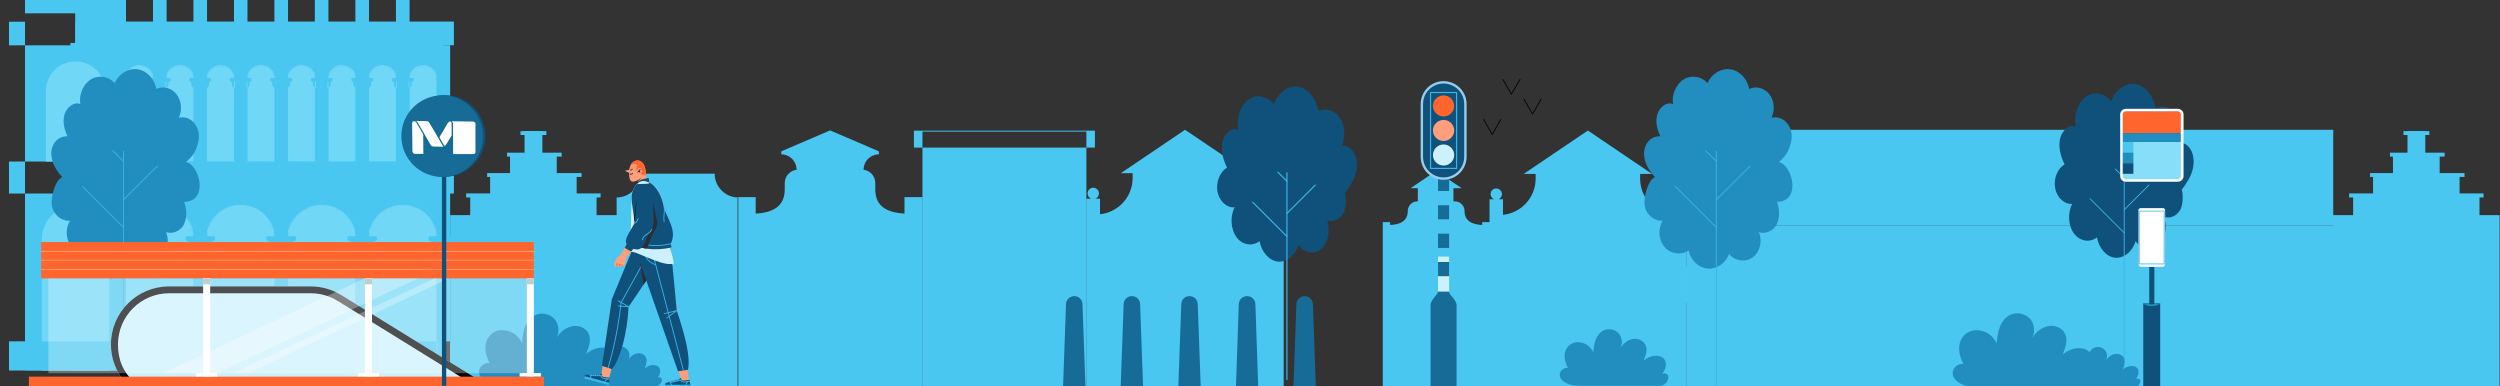 <svg width="1670" height="258" viewBox="0 0 1670 258" fill="none" xmlns="http://www.w3.org/2000/svg">
<rect x="0" y="0" width="1670" height="258" fill="#333333" stroke="none"/>
<g clip-path="url(#clip0_569_1152)">
<g clip-path="url(#clip1_569_1152)">
<path d="M1220 177.1L1201.7 162.6C1200.7 161.9 1199.6 161.5 1198.4 161.5H1149C1147.7 161.5 1146.4 162 1145.4 162.9L1129.9 177.9L1090.7 184.4L1090 184.6C1089.87 184.6 1089.77 184.6 1089.7 184.6C1089.5 184.667 1089.33 184.8 1089.2 185C1089.07 185.133 1088.97 185.3 1088.9 185.5C1088.83 185.633 1088.83 185.8 1088.9 186L1089.5 195.2C1089.5 196.3 1090.1 197.3 1090.9 198.1C1094.8 201.6 1098.4 202.3 1098.4 202.3H1101.6C1101.6 207.9 1106.2 212.5 1111.9 212.5C1117.5 212.5 1122.1 207.9 1122.1 202.3H1191.7C1191.7 207.9 1196.3 212.5 1202 212.5C1207.7 212.5 1212.3 207.9 1212.3 202.3H1216C1221.7 197.5 1223 189.3 1223.3 184.2C1223.4 181.4 1222.2 178.8 1220 177.1Z" fill="#67CFF2"/>
<path d="M1018 66.2L1023.7 76.2L1029.5 66.2" stroke="#020407" stroke-width="0.6" stroke-linecap="round" stroke-linejoin="round"/>
<path d="M991 79.8L996.8 89.8L1002.5 79.8" stroke="#020407" stroke-width="0.6" stroke-linecap="round" stroke-linejoin="round"/>
<path d="M1003.9 53L1009.6 62.9L1015.4 53" stroke="#020407" stroke-width="0.6" stroke-linecap="round" stroke-linejoin="round"/>
<path d="M50.4 247.5H296.1V28.8H50.4V247.5ZM47 28.7H50.4V247.5H47V28.7Z" fill="#49C7F0"/>
<path fill-rule="evenodd" clip-rule="evenodd" d="M292.2 159.9V235.8H245.9V159.9C245.9 147.2 256.3 136.8 269 136.8C281.8 136.8 292.2 147.2 292.2 159.9ZM246.5 159.9V235.2H291.6V159.9C291.6 147.5 281.5 137.4 269 137.4C256.6 137.4 246.5 147.5 246.5 159.9ZM238 159.9V235.8H191.7V159.9C191.7 147.2 202.1 136.8 214.9 136.8C227.6 136.8 238 147.2 238 159.9ZM192.4 159.9V235.2H237.4V159.9C237.4 147.5 227.3 137.4 214.9 137.4C202.4 137.4 192.4 147.5 192.4 159.9ZM183.8 159.9V235.8H137.6V159.9C137.6 147.2 148 136.8 160.7 136.8C173.5 136.8 183.8 147.2 183.8 159.9ZM138.2 159.9V235.2H183.2V159.9C183.2 147.5 173.2 137.4 160.7 137.4C148.3 137.4 138.2 147.5 138.2 159.9ZM129.7 159.9V235.8H83.4V159.9C83.4 147.2 93.8 136.8 106.5 136.8C119.3 136.8 129.7 147.2 129.7 159.9ZM84 159.9V235.2H129.1V159.9C129.1 147.5 119 137.4 106.5 137.4C94.1 137.4 84 147.5 84 159.9Z" fill="#75D6F5"/>
<path fill-rule="evenodd" clip-rule="evenodd" d="M84.1 -158.1V247.4H16.7V129.3H50.4V107.9H16.7V30.3H50.4V8.9H16.7V-158.1H84.1ZM-202.3 30.3V14.5H16.7V30.3H-202.3ZM-202.3 107.9V129.3H16.7V107.9H-202.3Z" fill="#49C7F0"/>
<path fill-rule="evenodd" clip-rule="evenodd" d="M292.2 53.1V108.5H273V53.1C273 47.8 277.3 43.5 282.6 43.5C287.9 43.5 292.2 47.8 292.2 53.1ZM273.6 53.1V107.9H291.6V53.1C291.6 48.2 287.5 44.1 282.6 44.1C277.6 44.1 273.6 48.2 273.6 53.1ZM102.7 53.1V108.5H83.5V53.1C83.5 47.8 87.8 43.5 93.1 43.5C98.4 43.5 102.7 47.8 102.7 53.1ZM84.1 53.1V107.9H102.1V53.1C102.1 48.2 98.1 44.1 93.1 44.1C88.2 44.1 84.1 48.2 84.1 53.1Z" fill="#75D6F5"/>
<path fill-rule="evenodd" clip-rule="evenodd" d="M129.8 53.1V108.5H110.6V53.1C110.6 47.8 114.9 43.5 120.2 43.5C125.5 43.5 129.8 47.8 129.8 53.1ZM111.2 53.1V107.9H129.2V53.1C129.2 48.2 125.2 44.1 120.2 44.1C115.2 44.1 111.2 48.2 111.2 53.1ZM156.9 53.1V108.5H137.7V53.1C137.7 47.8 142 43.5 147.3 43.5C152.5 43.5 156.9 47.8 156.9 53.1ZM138.3 53.1V107.9H156.2V53.1C156.2 48.2 152.2 44.1 147.3 44.1C142.3 44.1 138.3 48.2 138.3 53.1ZM183.9 53.1V108.5H164.7V53.1C164.7 47.8 169 43.5 174.3 43.5C179.6 43.5 183.9 47.8 183.9 53.1ZM165.3 53.1V107.9H183.3V53.1C183.3 48.2 179.3 44.1 174.3 44.1C169.4 44.1 165.3 48.2 165.3 53.1ZM211 53.1V108.5H191.8V53.1C191.8 47.8 196.1 43.5 201.4 43.5C206.7 43.5 211 47.8 211 53.1ZM192.4 53.1V107.9H210.4V53.1C210.4 48.2 206.3 44.1 201.4 44.1C196.4 44.1 192.4 48.2 192.4 53.1ZM238.1 53.1V108.5H218.8V53.1C218.8 47.8 223.2 43.5 228.5 43.5C233.7 43.5 238.1 47.8 238.1 53.1ZM219.5 53.1V107.9H237.4V53.1C237.4 48.2 233.4 44.1 228.5 44.1C223.5 44.1 219.5 48.2 219.5 53.1ZM265.1 53.1V108.5H245.9V53.1C245.9 47.8 250.2 43.5 255.5 43.5C260.8 43.5 265.1 47.8 265.1 53.1ZM246.5 53.1V107.9H264.5V53.1C264.5 48.2 260.5 44.1 255.5 44.1C250.6 44.1 246.5 48.2 246.5 53.1Z" fill="#75D6F5"/>
<path d="M50.4 30.2H303.2V14.4H50.4V30.2Z" fill="#49C7F0"/>
<path d="M273.6 53.1C273.6 48.2 277.6 44.1 282.6 44.1C287.5 44.1 291.6 48.2 291.6 53.1V107.9H273.6V53.1ZM84.1 53.1C84.1 48.1 88.2 44.1 93.1 44.1C98.1 44.1 102.1 48.1 102.1 53.1V107.8H84.1V53.1ZM111.2 53.1C111.2 48.1 115.2 44.1 120.2 44.1C125.2 44.1 129.2 48.1 129.2 53.1V107.8H111.2V53.1ZM138.3 53.1C138.3 48.2 142.3 44.2 147.3 44.2C152.2 44.2 156.2 48.2 156.2 53.1V107.9H138.3V53.1ZM165.3 53.1C165.3 48.1 169.4 44.1 174.3 44.1C179.3 44.1 183.3 48.1 183.3 53.1V107.8H165.3V53.1ZM192.4 53.1C192.4 48.1 196.4 44.1 201.4 44.1C206.4 44.1 210.4 48.1 210.4 53.1V107.8H192.4V53.1ZM219.5 53.1C219.5 48.2 223.5 44.2 228.5 44.2C233.4 44.2 237.4 48.2 237.4 53.1V107.9H219.5V53.1ZM246.5 53.1C246.5 48.1 250.6 44.1 255.5 44.1C260.5 44.1 264.5 48.1 264.5 53.1V107.8H246.5V53.1Z" fill="#70D7F7"/>
<path d="M50.4 30.2H84.1V8.8H50.4V30.2ZM50.4 129.3H303.2V107.9H50.4V129.3Z" fill="#49C7F0"/>
<path d="M246.5 159.9C246.5 147.5 256.6 137.4 269 137.4C281.5 137.4 291.6 147.5 291.6 159.9V247.5H246.5V159.9ZM192.4 159.9C192.4 147.5 202.4 137.4 214.9 137.4C227.3 137.4 237.4 147.5 237.4 159.9V247.6H192.4V159.9ZM138.2 159.9C138.2 147.4 148.3 137.3 160.7 137.3C173.2 137.3 183.2 147.4 183.2 159.9V247.5H138.2V159.9ZM84 159.9C84 147.5 94.1 137.4 106.5 137.4C119 137.4 129.1 147.5 129.1 159.9V247.5H84V159.9Z" fill="#70D7F7"/>
<path d="M264.5 -37.7H273.6V107.9H264.5V-37.7ZM291.1 166.8H301.1C302.8 166.8 304.2 165.5 304.2 163.8V160.9H288V163.8C288 165.5 289.4 166.8 291.1 166.8ZM286.2 158.9C286.2 158.3 286.7 157.8 287.3 157.8H304.9C305.5 157.8 306 158.3 306 158.9V159.8C306 160.4 305.5 160.9 304.9 160.9H287.3C286.7 160.9 286.2 160.4 286.2 159.8V158.9ZM210.3 -37.7H219.4V107.9H210.3V-37.7ZM236.9 166.8H247C248.7 166.8 250 165.5 250 163.8V160.9H233.9V163.8C233.9 165.5 235.2 166.8 236.9 166.8ZM232 158.9C232 158.3 232.5 157.8 233.1 157.8H250.8C251.4 157.8 251.9 158.3 251.9 158.9V159.8C251.9 160.4 251.4 160.9 250.8 160.9H233.1C232.5 160.9 232 160.4 232 159.8V158.9ZM265.4 58.8H272.7C274 58.8 275 57.8 275 56.5V54.4H263.1V56.5C263.1 57.8 264.1 58.8 265.4 58.8ZM261.7 52.9C261.7 52.5 262.1 52.1 262.5 52.1H275.6C276 52.1 276.4 52.5 276.4 52.9V53.6C276.4 54 276 54.4 275.6 54.4H262.5C262.1 54.4 261.7 54 261.7 53.6V52.9ZM238.3 58.8H245.7C246.9 58.8 247.9 57.8 247.9 56.5V54.4H236V56.5C236 57.8 237.1 58.8 238.3 58.8ZM234.7 52.9C234.7 52.5 235.1 52.1 235.5 52.1H248.5C248.9 52.1 249.3 52.5 249.3 52.9V53.6C249.3 54 248.9 54.4 248.5 54.4H235.5C235.1 54.4 234.7 54 234.7 53.6V52.9ZM211.2 58.8H218.6C219.9 58.8 220.9 57.8 220.9 56.5V54.4H209V56.5C209 57.8 210 58.8 211.2 58.8ZM207.6 52.9C207.6 52.5 208 52.1 208.4 52.1H221.4C221.8 52.1 222.2 52.5 222.2 52.9V53.6C222.2 54 221.8 54.4 221.4 54.4H208.4C208 54.4 207.6 54 207.6 53.6V52.9ZM184.2 58.8H191.6C192.8 58.8 193.8 57.8 193.8 56.5V54.4H181.9V56.5C181.9 57.8 182.9 58.8 184.2 58.8ZM180.5 52.9C180.5 52.5 180.9 52.1 181.3 52.1H194.4C194.8 52.1 195.2 52.5 195.2 52.9V53.6C195.2 54 194.8 54.4 194.4 54.4H181.3C180.9 54.4 180.5 54 180.5 53.6V52.9ZM157.1 58.8H164.5C165.7 58.8 166.7 57.8 166.7 56.5V54.4H154.9V56.5C154.9 57.8 155.9 58.8 157.1 58.8ZM153.5 52.9C153.5 52.5 153.9 52.1 154.3 52.1H167.3C167.7 52.1 168.1 52.5 168.1 52.9V53.6C168.1 54 167.7 54.4 167.3 54.4H154.3C153.9 54.4 153.5 54 153.5 53.6V52.9ZM130 58.8H137.4C138.7 58.8 139.7 57.8 139.7 56.5V54.4H127.8V56.5C127.8 57.8 128.8 58.8 130 58.8ZM126.4 52.9C126.4 52.5 126.8 52.1 127.2 52.1H140.2C140.6 52.1 141 52.5 141 52.9V53.6C141 54 140.6 54.4 140.2 54.4H127.2C126.8 54.4 126.4 54 126.4 53.6V52.9ZM103 58.8H110.4C111.6 58.8 112.6 57.8 112.6 56.5V54.4H100.7V56.5C100.7 57.8 101.7 58.8 103 58.8ZM99.4 52.9C99.4 52.5 99.8 52.1 100.2 52.1H113.2C113.6 52.1 114 52.5 114 52.9V53.6C114 54 113.6 54.4 113.2 54.4H100.2C99.8 54.4 99.4 54 99.4 53.6V52.9ZM156.3 -37.7H165.3V107.9H156.3V-37.7ZM182.8 166.8H192.9C194.6 166.8 195.9 165.5 195.9 163.8V160.9H179.8V163.8C179.8 165.5 181.2 166.8 182.8 166.8ZM177.9 158.9C177.9 158.3 178.4 157.8 179 157.8H196.7C197.3 157.8 197.8 158.3 197.8 158.9V159.8C197.8 160.4 197.3 160.9 196.7 160.9H179C178.4 160.9 177.9 160.4 177.9 159.8V158.9ZM102.2 -37.7H111.3V107.9H102.2V-37.7ZM128.8 166.8H138.8C140.5 166.8 141.9 165.5 141.9 163.8V160.9H125.7V163.8C125.7 165.5 127.1 166.8 128.8 166.8ZM123.9 158.9C123.9 158.3 124.4 157.8 125 157.8H142.6C143.2 157.8 143.7 158.3 143.7 158.9V159.8C143.7 160.4 143.2 160.9 142.6 160.9H125C124.4 160.9 123.9 160.4 123.9 159.8V158.9Z" fill="#49C7F0"/>
<path d="M50.5 41L50.4 41.1V41C39.5 41 30.6 49.9 30.6 60.8V107.9H40.5H50.4H70.3V60.8C70.3 49.9 61.4 41 50.5 41ZM73 159.9C73 147.5 62.9 137.4 50.4 137.4C38 137.4 27.9 147.5 27.9 159.9V247.5H73V159.9Z" fill="#70D7F7"/>
<path fill-rule="evenodd" clip-rule="evenodd" d="M-202.3 247.5V228H75.4V247.3H84.1V228H129.2V247.3H138.3V228H183.3V247.3H192.4V228H237.4V247.3H246.5V228H291.6V247.3H300.7V228H303.2V247.5H-202.3ZM246.5 228H237.4V-37.8H246.5V228ZM300.7 228H291.6V30.2H300.7V228ZM192.4 228H183.3V-37.8H192.4V228ZM138.3 228H129.2V-37.8H138.3V228ZM84.1 -64.7H75.4V228H84.1V-64.7Z" fill="#49C7F0"/>
<path fill-rule="evenodd" clip-rule="evenodd" d="M923.7 341.6V325.4H857.5V341.6H816.8V341.7H956.3V341.6H923.7ZM923.7 148.4H928.6V150.3C935.2 150 940.4 147.7 940.4 140.9C940.4 137.4 943.3 134.5 946.8 134.5H947.1V125.7H942.3L959.3 114.2L976.4 125.7H970.9V134.5H971.8C975.4 134.5 978.3 137.4 978.3 140.9C978.3 147.7 983.5 150 990.1 150.3V148.4H995V133.1H998C996.7 132.6 995.7 131.2 995.7 129.7C995.7 127.6 997.4 125.9 999.5 125.9C1001.6 125.9 1003.3 127.6 1003.3 129.7C1003.3 131.2 1002.3 132.6 1001 133.1H1004V143.5C1016.2 142.3 1025.8 131.9 1025.8 119.4V116.2H1017.8L1060.7 87.2L1103.6 116.2H1095.6V119.4C1095.6 131.9 1105.1 142.3 1117.3 143.5V133.1H1120.4C1119 132.6 1118.1 131.2 1118.1 129.7C1118.1 127.6 1119.8 125.9 1121.9 125.9C1123.9 125.9 1125.6 127.6 1125.6 129.7C1125.6 131.2 1124.7 132.6 1123.4 133.1H1126.3V150.5H1126.4V150.4H1558.6V86.7H1126.3V133.1H1126.4V150.4H1126.3V341.6H956.3V325.4H923.7V148.4ZM1558.6 341.7H1126.3V341.6H1126.4V150.5H1558.6V143.7H1571.9V131.9H1569.2V129.2H1585.2V118.2H1583.2V115.6H1598.5V104.6H1596.5V102H1608.2V90.2H1605.5V87.6H1608.2V87.5H1620.1V87.6H1622.8V90.2H1620.1V102H1633V104.6H1629.7V115.6H1646.3V118.2H1643V129.2H1659V131.9H1656.3V143.7H1669.7V341.1H1558.6V341.7ZM857.5 132.7V325.4H816.8V341.6H805.9V341.7H780.7V341.6H725.8V132.7H728.8C727.5 132.1 726.5 130.8 726.5 129.2C726.5 127.1 728.2 125.4 730.3 125.4C732.4 125.4 734.1 127.1 734.1 129.2C734.1 130.8 733.2 132.1 731.8 132.7H734.8V143.1C747.1 141.8 756.6 131.5 756.6 118.9V115.7H748.7L791.6 86.7L834.6 115.7H826.6V118.9C826.6 131.5 836.2 141.8 848.4 143.1V132.7H851.4C850.1 132.1 849.1 130.8 849.1 129.2C849.1 127.1 850.8 125.4 852.9 125.4C855 125.4 856.7 127.1 856.7 129.2C856.7 130.8 855.8 132.1 854.4 132.7H857.5ZM616.3 131.7H616.2V98.6H725.7V341.8H616.2V341.6H616.3V131.7ZM616.2 98.6H610.5V87.3H731.4V98.6H725.7V87.9H616.2V98.6ZM493.2 341.6V131.9C493 131.9 492.833 131.9 492.7 131.9V131.7H504.8V142.7C515.9 142 524.2 138.2 524.2 126.6V122.3C524.2 117.3 528.3 113.3 533.3 113.3H532.1C532.1 107.7 527.5 103.1 521.9 103.1V101.1L554.5 87.1L587.1 101.1V103.1C581.4 103.1 576.9 107.7 576.9 113.3H575.7C580.7 113.3 584.7 117.3 584.7 122.3V126.6C584.7 138.3 593.1 142 604.2 142.7V131.7H616.2V341.6H493.2ZM493.2 341.6V341.8H411.9V341.1H300.7V143.7H314.1V131.9H311.4V129.2H327.4V118.2H325.4V115.6H340.7V104.6H338.7V102H350.4V90.2H347.7V87.6H350.4V87.5H362.3V87.6H365V90.2H362.3V102H375.2V104.6H371.9V115.6H388.5V118.2H385.2V129.2H401.2V131.9H398.5V143.7H411.9V131.9C420.6 131.9 427.7 124.8 427.7 116H477.4C477.4 124.6 484.2 131.6 492.7 131.9V341.6H493.2Z" fill="#49C7F0"/>
<path d="M1456.37 140.251C1453.97 144.351 1449.47 146.251 1445.57 144.851C1448.07 151.251 1446.27 159.851 1441.67 163.751C1437.07 167.751 1430.17 166.551 1426.57 161.051C1424.57 168.051 1418.67 172.751 1412.97 172.151C1407.17 171.651 1401.97 165.851 1400.77 158.551C1395.97 162.351 1389.27 161.151 1385.37 155.951C1381.57 150.751 1381.07 142.051 1384.27 136.151C1379.17 136.751 1374.07 132.151 1372.87 125.851C1371.57 119.551 1374.47 112.351 1379.17 109.851C1376.67 104.851 1374.87 98.751 1376.07 92.951C1377.27 87.151 1382.37 82.551 1386.67 84.851C1385.07 77.251 1387.97 68.451 1393.37 64.651C1398.67 60.751 1405.97 62.051 1410.27 67.751C1412.97 60.051 1419.87 55.051 1426.47 56.151C1432.97 57.151 1438.67 64.151 1439.87 72.451C1444.67 69.851 1450.67 71.651 1454.07 76.751C1457.47 81.851 1457.97 89.751 1455.27 95.451C1458.77 94.651 1462.57 97.451 1464.17 101.551C1465.87 105.651 1465.67 110.751 1464.17 115.051C1463.37 117.451 1461.37 121.551 1457.47 126.651C1458.87 132.651 1457.47 138.451 1456.37 140.251Z" fill="#0F517A"/>
<path d="M1418.97 250.451V113.251" stroke="#39B4E3" stroke-width="0.6" stroke-linecap="round" stroke-linejoin="round"/>
<path d="M1418.97 155.551L1396.17 132.751" stroke="#39B4E3" stroke-width="0.6" stroke-linecap="round" stroke-linejoin="round"/>
<path d="M1418.97 140.151L1437.67 121.451" stroke="#39B4E3" stroke-width="0.6" stroke-linecap="round" stroke-linejoin="round"/>
<path d="M1418.97 118.852L1412.97 112.852" stroke="#39B4E3" stroke-width="0.6" stroke-linecap="round" stroke-linejoin="round"/>
<path d="M897.371 142.552C894.871 146.752 890.371 148.652 886.471 147.252C888.971 153.652 887.271 162.252 882.571 166.252C877.971 170.252 871.071 169.052 867.371 163.552C865.371 170.552 859.471 175.252 853.671 174.752C847.871 174.152 842.671 168.352 841.371 161.052C836.571 164.852 829.771 163.652 825.971 158.452C822.071 153.152 821.571 144.352 824.771 138.452C819.671 139.152 814.571 134.452 813.271 128.152C812.071 121.752 814.971 114.552 819.671 112.052C817.171 106.952 815.371 100.852 816.571 94.952C817.771 89.152 822.871 84.552 827.171 86.852C825.671 79.152 828.571 70.352 833.971 66.552C839.271 62.652 846.671 63.952 850.971 69.652C853.671 61.852 860.671 56.852 867.271 57.952C873.771 59.052 879.571 66.052 880.671 74.352C885.571 71.752 891.671 73.652 895.071 78.752C898.471 83.852 898.971 91.852 896.271 97.552C899.771 96.752 903.571 99.552 905.271 103.652C906.871 107.852 906.671 112.952 905.171 117.252C904.371 119.652 902.371 123.752 898.471 128.952C899.871 134.952 898.471 140.752 897.371 142.552Z" fill="#0F517A"/>
<path d="M859.671 253.552V115.452" stroke="#39B4E3" stroke-width="0.8" stroke-linecap="round" stroke-linejoin="round"/>
<path d="M859.671 157.952L836.771 135.052" stroke="#39B4E3" stroke-width="0.8" stroke-linecap="round" stroke-linejoin="round"/>
<path d="M859.671 142.551L878.571 123.651" stroke="#39B4E3" stroke-width="0.8" stroke-linecap="round" stroke-linejoin="round"/>
<path d="M859.671 121.052L853.671 115.052" stroke="#39B4E3" stroke-width="0.8" stroke-linecap="round" stroke-linejoin="round"/>
<path d="M1188.2 108.2C1195.1 103.3 1199 92.1 1195.6 85.2C1192.3 78.4 1186.8 77.9 1183.3 78.6C1185.9 73.7 1185.2 67.1 1181.9 62.9C1178.6 58.7 1172.9 57.3 1168.4 59.4C1167.3 52.6 1161.9 47.1 1155.8 46.3C1149.8 45.4 1143.3 49.3 1140.6 55.5C1136.7 51 1129.9 49.9 1124.8 53C1119.6 56.1 1116.5 63.3 1117.6 69.6C1113.6 67.6 1108.5 71.5 1107.1 76.4C1105.6 81.3 1107 86.6 1109.1 91C1098.5 90.8 1092.8 104.8 1105.5 118.3C1100.6 120.5 1097.5 132.6 1098.8 138.2C1100.1 143.8 1105.5 148 1110.7 147.4C1107.4 152.6 1107.9 160.4 1111.9 165C1116 169.7 1123 170.7 1128 167.3C1129.3 173.8 1134.7 178.9 1140.8 179.4C1146.8 179.9 1152.9 175.7 1155 169.6C1158.8 174.4 1166 175.5 1170.8 171.9C1175.7 168.4 1177.5 160.8 1174.9 155.1C1178.9 156.4 1183.6 154.7 1186.2 151C1187.4 149.4 1190.1 142.9 1187 134.8C1203.4 134.8 1197.6 110.4 1188.2 108.2Z" fill="#228EC0"/>
<path d="M1146.5 258.8V101" stroke="#39B4E3" stroke-width="0.6" stroke-linecap="round" stroke-linejoin="round"/>
<path d="M1146.5 151.9L1119.1 124.5" stroke="#39B4E3" stroke-width="0.6" stroke-linecap="round" stroke-linejoin="round"/>
<path d="M1146.5 133.4L1169.1 110.9" stroke="#39B4E3" stroke-width="0.6" stroke-linecap="round" stroke-linejoin="round"/>
<path d="M1146.5 107.8L1139.3 100.6" stroke="#39B4E3" stroke-width="0.6" stroke-linecap="round" stroke-linejoin="round"/>
<path d="M124.2 108.2C131.1 103.3 135 92.1 131.6 85.2C128.3 78.4 122.8 77.9 119.4 78.6C121.9 73.7 121.2 67.1 117.9 62.9C114.6 58.7 108.9 57.3 104.4 59.4C103.3 52.6 97.9 47.1 91.9 46.3C85.8 45.4 79.3 49.3 76.6 55.5C72.7 51 66 49.9 60.8 53C55.6 56.1 52.5 63.3 53.7 69.6C49.7 67.6 44.6 71.5 43.1 76.4C41.6 81.3 43 86.6 45.1 91C34.5 90.8 28.8 104.8 41.6 118.3C36.6 120.5 33.5 132.6 34.8 138.2C36.1 143.8 41.5 148 46.8 147.4C43.4 152.6 43.9 160.4 48 165C52 169.7 59.1 170.7 64 167.3C65.3 173.8 70.8 178.9 76.8 179.4C82.8 179.9 88.9 175.7 91.1 169.6C94.8 174.4 102 175.5 106.8 171.9C111.7 168.4 113.5 160.8 110.9 155.1C114.9 156.4 119.6 154.7 122.2 151C123.4 149.4 126.1 142.9 123 134.8C139.4 134.8 133.7 110.4 124.2 108.2Z" fill="#228EC0"/>
<path d="M82.5 258.8V101" stroke="#39B4E3" stroke-width="0.6" stroke-linecap="round" stroke-linejoin="round"/>
<path d="M82.5 151.9L55.1 124.5" stroke="#39B4E3" stroke-width="0.6" stroke-linecap="round" stroke-linejoin="round"/>
<path d="M82.5 133.4L105.1 110.9" stroke="#39B4E3" stroke-width="0.6" stroke-linecap="round" stroke-linejoin="round"/>
<path d="M82.5 107.8L75.3 100.6" stroke="#39B4E3" stroke-width="0.6" stroke-linecap="round" stroke-linejoin="round"/>
<path d="M328.3 256.6C324.4 255.4 320.2 252.7 320 248.5C319.9 245 323.6 241.9 327.1 242.6C321.1 231.2 325.5 223.2 332.1 221C336.1 219.7 344.7 220.7 348.7 229.2C349 225.5 349.4 221.8 350.7 218.4C352.1 215 354.5 211.9 357.8 210.4C361.9 208.6 367.1 209.6 370.2 212.9C373.3 216.2 373.9 221.5 371.8 225.5C374.2 221.9 377.7 218.9 382 218C386.2 217 391.1 218.8 393.1 222.6C395.2 226.8 393.4 231.9 391.6 236.3C395 233.6 399.2 231.9 403.5 232.2C411.8 233 412.7 241.5 407.1 248.2C408 246.6 411.4 246.9 412.4 248.8C413.5 250.7 411.5 257.8 405.6 257.8H339.6C335.9 257.8 331.8 257.7 328.3 256.6ZM396.1 257.2C393.9 256.5 391.6 255 391.5 252.8C391.5 250.8 393.5 249.1 395.4 249.5C392.1 243.3 394.5 238.9 398.2 237.7C400.3 237 405 237.5 407.2 242.2C407.3 240.2 407.6 238.2 408.3 236.3C409 234.5 410.3 232.8 412.2 231.9C414.4 230.9 417.3 231.5 418.9 233.3C420.6 235.1 421 238 419.8 240.2C421.1 238.2 423.1 236.5 425.4 236.1C427.7 235.6 430.4 236.5 431.4 238.6C432.6 240.9 431.6 243.7 430.6 246.1C432.5 244.6 434.8 243.6 437.1 243.9C441.6 244.3 442.2 248.9 439.1 252.6C439.6 251.7 441.4 251.9 442 252.9C442.6 253.9 441.5 257.8 438.3 257.8H402.2C400.2 257.8 398 257.7 396.1 257.2ZM1048.4 256.8C1045.3 255.8 1042 253.7 1041.9 250.5C1041.8 247.7 1044.7 245.3 1047.4 245.8C1042.7 236.9 1046.1 230.7 1051.4 228.9C1054.5 227.9 1061.2 228.7 1064.3 235.3C1064.5 232.5 1064.9 229.6 1065.9 226.9C1067 224.3 1068.8 221.8 1071.4 220.6C1074.7 219.2 1078.8 220 1081.2 222.6C1083.6 225.2 1084.1 229.3 1082.4 232.4C1084.3 229.6 1087.1 227.2 1090.4 226.5C1093.7 225.8 1097.5 227.2 1099.1 230.2C1100.8 233.5 1099.4 237.4 1097.9 240.9C1100.6 238.8 1103.9 237.4 1107.2 237.7C1113.7 238.3 1114.4 245 1110 250.2C1110.8 249 1113.4 249.2 1114.2 250.7C1115.1 252.1 1113.5 257.7 1108.9 257.7H1057.2C1054.3 257.7 1051.1 257.6 1048.4 256.8ZM1312.9 257.6C1308.8 256.3 1304.5 253.6 1304.4 249.3C1304.2 245.7 1308 242.5 1311.6 243.2C1305.5 231.5 1309.9 223.3 1316.8 221.1C1320.9 219.7 1329.7 220.7 1333.8 229.4C1334.1 225.7 1334.5 221.9 1335.9 218.4C1337.2 214.9 1339.7 211.7 1343.1 210.2C1347.3 208.3 1352.7 209.4 1355.9 212.8C1359 216.1 1359.7 221.6 1357.5 225.7C1360 222 1363.6 218.8 1367.9 217.9C1372.3 217 1377.3 218.7 1379.3 222.7C1381.6 227 1379.7 232.2 1377.9 236.7C1381.3 234 1385.7 232.2 1390 232.6C1398.5 233.3 1399.5 242.1 1393.7 249C1394.7 247.3 1398.2 247.6 1399.2 249.6C1400.3 251.5 1398.3 258.8 1392.2 258.8H1324.5C1320.7 258.8 1316.4 258.7 1312.9 257.6ZM1382.4 258.2C1380.2 257.5 1377.9 256 1377.8 253.6C1377.7 251.7 1379.8 249.9 1381.7 250.3C1378.4 243.9 1380.8 239.5 1384.6 238.2C1386.8 237.5 1391.6 238 1393.8 242.8C1394 240.7 1394.2 238.7 1395 236.8C1395.7 234.9 1397.1 233.1 1398.9 232.3C1401.2 231.2 1404.2 231.8 1405.9 233.7C1407.6 235.5 1408 238.5 1406.8 240.7C1408.2 238.7 1410.1 237 1412.5 236.5C1414.9 236 1417.6 236.9 1418.7 239.1C1419.9 241.5 1418.9 244.3 1417.9 246.8C1419.8 245.3 1422.2 244.3 1424.6 244.5C1429.2 244.9 1429.7 249.7 1426.6 253.4C1427.1 252.6 1429 252.7 1429.6 253.8C1430.2 254.8 1429 258.8 1425.7 258.8H1388.8C1386.7 258.8 1384.4 258.8 1382.4 258.2Z" fill="#228EC0"/>
<path fill-rule="evenodd" clip-rule="evenodd" d="M960.6 98.8H968V116H960.6V98.8ZM968 205.5H960.6V171.4H968V205.5Z" fill="#CCF1FD"/>
<path d="M960.6 118.1H968V127.6H960.6V118.1ZM960.6 137.1H968V146.5H960.6V137.1ZM960.6 156.1H968V165.6H960.6V156.1ZM960.6 175H968V184.5H960.6V175ZM973 258.5H955.6V204.1C955.6 200 960.6 196.7 960.6 194.8H968C968 197.2 973 200 973 204.1V258.5Z" fill="#176C97"/>
<path d="M978.9 104.7C978.9 112.8 972.3 119.3 964.3 119.3C956.3 119.3 949.8 112.8 949.8 104.7V69.5C949.8 61.5 956.3 55 964.3 55C972.3 55 978.9 61.5 978.9 69.5V104.7Z" fill="#0F517A" stroke="#97CDEC" stroke-width="1.6" stroke-miterlimit="10"/>
<path d="M964.3 77.8C960.4 77.8 957.2 74.6 957.2 70.8C957.2 66.9 960.4 63.7 964.3 63.7C968.2 63.7 971.4 66.9 971.4 70.8C971.4 74.6 968.2 77.8 964.3 77.8Z" fill="#FF652C"/>
<path d="M964.3 110.6C960.4 110.6 957.2 107.4 957.2 103.6C957.2 99.7 960.4 96.5 964.3 96.5C968.2 96.5 971.4 99.7 971.4 103.6C971.4 107.4 968.2 110.6 964.3 110.6Z" fill="#CCF1FD"/>
<path d="M964.3 94.2C960.4 94.2 957.2 91 957.2 87.1C957.2 83.3 960.4 80.1 964.3 80.1C968.2 80.1 971.4 83.3 971.4 87.1C971.4 91 968.2 94.2 964.3 94.2Z" fill="#FE9E7A"/>
<path fill-rule="evenodd" clip-rule="evenodd" d="M955.6 61.8H973V112.5H955.6V61.8Z" stroke="#39B4E3" stroke-width="0.8" stroke-linecap="round" stroke-linejoin="round"/>
<path d="M717.6 197.8C714.7 197.8 712.2 200.1 712.1 203.1L710.1 258.9H725.1L723.1 203.1C723 200.1 720.6 197.8 717.6 197.8ZM756.1 197.8C753.1 197.8 750.7 200.1 750.6 203.1L748.6 258.9H763.6L761.6 203.1C761.5 200.1 759.1 197.8 756.1 197.8ZM794.6 197.8C791.6 197.8 789.2 200.1 789.1 203.1L787.1 258.9H802.1L800.1 203.1C800 200.1 797.5 197.8 794.6 197.8ZM833.1 197.8C830.1 197.8 827.6 200.1 827.5 203.1L825.6 258.9H840.5L838.6 203.1C838.5 200.1 836 197.8 833.1 197.8ZM871.5 197.8C868.6 197.8 866.1 200.1 866 203.1L864 258.9H879L877 203.1C876.9 200.1 874.5 197.8 871.5 197.8Z" fill="#176C97"/>
<path d="M1431.7 202.6H1443V258.4H1431.7V202.6Z" fill="#0F517A"/>
<path d="M1431.7 202.6H1443.1C1443.1 202.6 1441.9 204.4 1437.4 204.5C1433 204.5 1431.7 202.6 1431.7 202.6Z" fill="#228EC0"/>
<path d="M1439.1 202.8C1439.1 203.5 1435.7 203.5 1435.7 202.8C1435.7 200.4 1435.6 93.7 1435.6 93.7H1439.2C1439.2 93.7 1439.1 197.9 1439.1 202.8Z" fill="#0F517A"/>
<path d="M1428.5 140.7C1428.5 139.8 1429.2 139.1 1430.1 139.1H1444.7C1445.6 139.1 1446.3 139.8 1446.3 140.7V176.6C1446.3 177.5 1445.6 178.2 1444.7 178.2H1430.1C1429.2 178.2 1428.5 177.5 1428.5 176.6V140.7Z" fill="#F877B8"/>
<path d="M1428.5 140.7C1428.5 139.8 1429.2 139.1 1430.1 139.1H1444.7C1445.6 139.1 1446.3 139.8 1446.3 140.7V176.6C1446.3 177.5 1445.6 178.2 1444.7 178.2H1430.1C1429.2 178.2 1428.5 177.5 1428.5 176.6V140.7Z" fill="#82D3F2"/>
<path fill-rule="evenodd" clip-rule="evenodd" d="M1445.2 175.8H1429.6L1429.5 141.5H1445.3L1445.2 175.8ZM1428.5 140.7C1428.5 139.8 1429.3 139.1 1430.2 139.1H1444.7C1445.6 139.1 1446.3 139.8 1446.3 140.7H1428.5ZM1446.2 176.7C1446.2 177.5 1445.5 178.2 1444.6 178.2H1430.3C1429.4 178.2 1428.7 177.5 1428.6 176.7H1446.2Z" fill="white"/>
<path d="M1417.2 74.4H1457.7V89H1417.2V74.4Z" fill="#FF652C"/>
<path d="M1417.2 94.8H1457.7V119.6H1417.2V94.8Z" fill="#86DEF8"/>
<path d="M1417.2 89H1457.7V94.8H1417.2V89Z" fill="#228EC0"/>
<path fill-rule="evenodd" clip-rule="evenodd" d="M1416.3 76.4C1416.3 74.4 1418 72.7 1420 72.7H1454.9C1456.9 72.7 1458.6 74.4 1458.6 76.4V117.7C1458.6 119.7 1456.9 121.4 1454.9 121.4H1420C1418 121.4 1416.3 119.7 1416.3 117.7V76.4ZM1418 117.6C1418 118.7 1418.9 119.6 1420 119.6H1454.8C1455.9 119.6 1456.8 118.7 1456.8 117.6V76.4C1456.8 75.3 1455.9 74.4 1454.8 74.4H1420C1418.9 74.4 1418 75.3 1418 76.4V117.6Z" fill="white"/>
<path d="M1418 94.8H1425.1V101.9H1418V94.8Z" fill="#48C7F0"/>
<path d="M1418 101.9H1425.1V109H1418V101.9Z" fill="#228EC0"/>
<path d="M1418 109H1425.1V116.1H1418V109Z" fill="#0F517A"/>
<path d="M418.5 204.8L406.8 253.3L401.4 252.7L407.8 206.2L418.5 204.8Z" fill="#FE9E7A"/>
<path d="M446.7 164.4C447.5 172 437.4 178.8 431.7 187.4C425.2 197.3 419.9 204.9 419.9 204.9C418.9 223.8 414.2 239.8 408.8 246.6L402.1 244.4C402.1 244.4 406.8 212.7 408.7 199.9L424.2 162.5C427.6 157.2 445.9 157.8 446.7 164.4Z" fill="#0F517A"/>
<path d="M406.2 245.6C406.2 245.6 412.3 226.8 414.9 202.1L433.7 168.3" stroke="#39B4E3" stroke-width="0.6" stroke-linecap="round" stroke-linejoin="round"/>
<path d="M445.5 167.6L460.9 257.3L455.1 253.8L429.6 171.1L445.5 167.6Z" fill="#FE9E7A"/>
<path d="M445.5 162.5C447.3 165.9 448.1 169.5 449.1 176.3L452.1 207.5C456.8 221.8 461.5 237.4 459.6 247L452.9 248L423.9 165C423.9 165 442.9 157.7 445.5 162.5Z" fill="#0F517A"/>
<path d="M434.9 165L456.5 247.4" stroke="#39B4E3" stroke-width="0.6" stroke-linecap="round" stroke-linejoin="round"/>
<path d="M429.7 166.5C429.7 166.5 430 174.1 438 176.9" stroke="#39B4E3" stroke-width="0.6" stroke-linecap="round" stroke-linejoin="round"/>
<path d="M412.9 200.9L419.9 204.9L413 204.4" stroke="#39B4E3" stroke-width="0.6" stroke-linecap="round" stroke-linejoin="round"/>
<path d="M443.7 209.5L452.1 207.5L445.3 212.5" stroke="#39B4E3" stroke-width="0.6" stroke-linecap="round" stroke-linejoin="round"/>
<g style="mix-blend-mode:multiply">
<path d="M433.4 122.7V119.2C433.4 119.2 427.3 117.7 425.3 123L433.4 122.7Z" fill="#2C2E35"/>
</g>
<path d="M431.2 113.7L432.6 125.9H427.2L426.1 120.1L431.2 113.7ZM431.2 113.7C431.6 117.3 424.8 122.2 422 121.2C419.9 120.4 420.3 115.4 420.3 115.4C420.3 115.4 418.3 114.7 417.4 114.1L420.3 113.4C420.3 113.4 420.7 110 422.8 108.3C425.7 105.9 430.4 107.2 431.2 113.7Z" fill="#FE9E7A"/>
<path d="M431.2 113.7C431.3 114.6 431.5 117.1 431.5 117.1C430.1 117.1 428.8 116.7 427.8 116.3C427 115.8 426.3 112.5 426 113.2C425.7 114 425.4 114.5 425.4 114.5C424.2 113.3 426.4 111 425.1 109.9C424 108.9 422.2 110.3 421.5 109.9C421.8 109.3 422.2 108.8 422.8 108.3C425.6 105.9 430.4 107.3 431.2 113.7Z" fill="#FF652C"/>
<path d="M427.3 116.5C426.4 116.5 425.8 115.5 425.8 114.3C425.8 113.2 426.4 112.2 427.3 112.2C428.1 112.2 428.8 113.2 428.8 114.3C428.8 115.5 428.1 116.5 427.3 116.5Z" fill="#FE9E7A"/>
<path d="M427.7 113.2L426.1 115" stroke="#2C2E35" stroke-width="0.6" stroke-linecap="round" stroke-linejoin="round"/>
<path d="M427.5 115.1L426.9 114.1" stroke="#2C2E35" stroke-width="0.6" stroke-linecap="round" stroke-linejoin="round"/>
<path d="M421.1 116.4C422.1 116.5 422.5 115.8 422.5 115.8" stroke="#2C2E35" stroke-width="0.6" stroke-linecap="round" stroke-linejoin="round"/>
<g style="mix-blend-mode:multiply">
<path d="M426.1 120.3C426.9 119.9 428 119.1 428.6 118.6C428.6 118.6 427.1 120.4 426.2 120.9L426.1 120.3Z" fill="#2C2E35"/>
</g>
<path d="M423 112.9C422.6 112.3 422.3 112 421.3 111.8C421.233 111.934 421.2 112.067 421.2 112.2C421.2 112.067 421.2 111.9 421.2 111.7H421.1V112.2C421.8 112.3 422.3 112.6 422.8 113.2L423 112.9Z" fill="#FF652C"/>
<path d="M440.7 150.1C440.7 150.1 439.7 146 438.4 143.2" stroke="#39B4E3" stroke-width="0.6" stroke-linecap="round" stroke-linejoin="round"/>
<path d="M429.6 120.9C437.9 120.9 442.2 131.2 443.6 138.1C444.9 145.1 448.5 151.5 448.6 157.5C448.7 163.6 446.3 162.8 446.3 162.8C446.3 162.8 450 171.7 450 176.1C449.8 176.5 449.1 176.9 449.1 176.9V176.3C440.9 177.7 422.8 166.3 421.1 168.5C421.1 156.8 421.9 138.8 421.9 132.4C421.9 126 425.7 120.9 429.6 120.9Z" fill="#CCF1FD"/>
<path fill-rule="evenodd" clip-rule="evenodd" d="M425.3 123C426.6 118.9 433.4 119.2 433.4 119.2V121.7C432.2 121.2 431 120.9 429.6 120.9C428.1 120.9 426.6 121.7 425.3 123ZM433.4 122.7L425.3 123C423.3 125.1 421.9 128.5 421.9 132.4C421.9 138.3 425.5 150.3 423.7 161.1V163.9C435.9 168.9 448.6 165.2 448.6 165.2L448 162.9C452.8 153.8 444.9 145.1 443.5 138.2C442.4 132.4 439.2 124.3 433.4 121.7V122.7Z" fill="#0F517A"/>
<path d="M423.7 161.1C423.7 161.1 434.1 166.4 448.1 162.8" stroke="#39B4E3" stroke-width="0.6" stroke-linecap="round" stroke-linejoin="round"/>
<path d="M443.6 148C443.1 144.3 444.2 141.8 443.6 138.1" stroke="#39B4E3" stroke-width="0.6" stroke-linecap="round" stroke-linejoin="round"/>
<g style="mix-blend-mode:multiply">
<path d="M428.6 165.5C429.8 165.8 431.9 166.1 431.9 166.1C433.5 164.1 434.6 158.3 436.9 155C438.8 152.2 439.3 149.5 439.1 148.6L435.9 134L432.8 151.8C432.8 151.8 425.7 164.7 428.6 165.5Z" fill="#2C2E35"/>
</g>
<path d="M418.5 172.1L433.5 152.7L428.9 144.4L415 169.6L418.5 172.1Z" fill="#FE9E7A"/>
<path d="M423.1 166.2C424.2 166.4 426.7 167.5 428.7 165.3C431.4 162.4 431 159.7 434.3 155C436.3 152.2 436.6 149.7 436.6 148.6L435.9 129.4C436.1 126.3 434.1 123.7 431 123.5C427.9 123.3 426 125.6 425.8 128.7L423.9 149L419.5 156.8C418.033 159.467 417.733 161.567 418.6 163.1L417.3 165.6L421.6 168L423.1 166.2Z" fill="#0F517A"/>
<path d="M423.9 148.5L425.4 132.5L423.6 145.8L423.9 148.5Z" fill="#020407"/>
<path d="M429 160.2C430.6 155.7 433.5 157.1 435.4 153.2" stroke="#39B4E3" stroke-width="0.6" stroke-linecap="round" stroke-linejoin="round"/>
<path d="M423.9 149C423.9 149 425.4 148.9 426.3 146" stroke="#39B4E3" stroke-width="0.6" stroke-linecap="round" stroke-linejoin="round"/>
<path d="M415 169.6C413.3 171.2 412 172.4 411.3 173.7C410.6 174.9 409.9 177.2 410.6 177.8C411.2 178.3 411.9 177.4 411.9 177.4C411.9 177.4 411.9 177.9 412.5 178.1C413.1 178.3 413.6 177.9 413.6 177.9C413.6 177.9 413.9 178.3 414.3 178.2C414.8 178.2 415.2 177.9 415.4 177.7C415.7 178 416.7 178 417.4 176.7C417.9 175.7 418 174.7 418.5 172.1L415 169.6Z" fill="#FE9E7A"/>
<path d="M411.9 177.4C412.2 176.8 412.3 176.2 412.3 175.9" stroke="#FF652C" stroke-width="0.6" stroke-linecap="round" stroke-linejoin="round"/>
<path d="M413.6 177.9C413.6 177.9 414 176.9 414.1 176.6" stroke="#FF652C" stroke-width="0.6" stroke-linecap="round" stroke-linejoin="round"/>
<path d="M415.4 177.7C415.4 177.7 415.6 177.1 415.7 176.9" stroke="#FF652C" stroke-width="0.6" stroke-linecap="round" stroke-linejoin="round"/>
<path d="M421.1 113.6L422.3 113.4" stroke="#2C2E35" stroke-width="0.6" stroke-linecap="round" stroke-linejoin="round"/>
<path d="M461.4 258.7H444.3V256.6C444.3 255.5 448.4 254.8 453.3 253.5C453.3 253.5 454.2 252.8 454.8 252.4C454.8 252.4 455.3 253 455.3 253.8C456.5 254.9 460.2 253.4 460.6 253.8L461.4 258.7Z" fill="#0F517A"/>
<path d="M461.2 257H444.3V258.7H461.4L461.2 257Z" fill="#36BAE8"/>
<path d="M447.3 255.1L448.6 257" stroke="#39B4E3" stroke-width="0.6" stroke-linecap="round" stroke-linejoin="round"/>
<path d="M447.7 255.6L455.3 253.7" stroke="#39B4E3" stroke-width="0.6" stroke-linecap="round" stroke-linejoin="round"/>
<path d="M448.3 254.7L448.7 255.4" stroke="#39B4E3" stroke-width="0.6" stroke-linecap="round" stroke-linejoin="round"/>
<path d="M453.3 253.5L453.7 254.1" stroke="#39B4E3" stroke-width="0.6" stroke-linecap="round" stroke-linejoin="round"/>
<path d="M452 253.8L452.4 254.4" stroke="#39B4E3" stroke-width="0.6" stroke-linecap="round" stroke-linejoin="round"/>
<path d="M450.8 254.1L451.2 254.8" stroke="#39B4E3" stroke-width="0.6" stroke-linecap="round" stroke-linejoin="round"/>
<path d="M449.5 254.4L449.9 255.1" stroke="#39B4E3" stroke-width="0.6" stroke-linecap="round" stroke-linejoin="round"/>
<path d="M454.5 253.9C456.2 256.5 459.6 254.3 460.8 254.7" stroke="#39B4E3" stroke-width="0.6" stroke-linecap="round" stroke-linejoin="round"/>
<path d="M459.6 254.8C459.6 254.8 458.6 255.4 458.2 257" stroke="#39B4E3" stroke-width="0.6" stroke-linecap="round" stroke-linejoin="round"/>
<path d="M406.7 257.4L390.1 252.9C390.1 252.9 390.5 251.5 390.7 250.9C391 249.8 395.1 250.2 400.2 250.2C400.2 250.2 401.3 249.9 401.9 249.6C401.9 249.6 402.3 250.3 402 251C403 252.5 406.9 251.9 407.2 252.4L406.7 257.4Z" fill="#0F517A"/>
<path d="M406.9 255.7L390.6 251.3L390.1 252.9L406.7 257.4L406.9 255.7Z" fill="#36BAE8"/>
<path d="M394 250.2L394.8 252.4" stroke="#39B4E3" stroke-width="0.6" stroke-linecap="round" stroke-linejoin="round"/>
<path d="M394.3 250.9L402.1 251" stroke="#39B4E3" stroke-width="0.6" stroke-linecap="round" stroke-linejoin="round"/>
<path d="M395.1 250.2L395.3 250.9" stroke="#39B4E3" stroke-width="0.6" stroke-linecap="round" stroke-linejoin="round"/>
<path d="M400.2 250.2L400.4 250.9" stroke="#39B4E3" stroke-width="0.6" stroke-linecap="round" stroke-linejoin="round"/>
<path d="M398.9 250.2L399.1 250.9" stroke="#39B4E3" stroke-width="0.6" stroke-linecap="round" stroke-linejoin="round"/>
<path d="M397.6 250.2L397.9 250.9" stroke="#39B4E3" stroke-width="0.6" stroke-linecap="round" stroke-linejoin="round"/>
<path d="M396.3 250.2L396.5 250.9" stroke="#39B4E3" stroke-width="0.6" stroke-linecap="round" stroke-linejoin="round"/>
<path d="M401.3 251C402.3 253.9 406.1 252.6 407.1 253.3" stroke="#39B4E3" stroke-width="0.6" stroke-linecap="round" stroke-linejoin="round"/>
<path d="M406 253.1C406 253.1 404.8 253.5 404 254.9" stroke="#39B4E3" stroke-width="0.6" stroke-linecap="round" stroke-linejoin="round"/>
<g style="mix-blend-mode:multiply">
<path d="M431.8 187.3L427.4 174.9L429.8 190.3L431.8 187.3Z" fill="#2C2E35"/>
</g>
<path d="M83 254.8C77.5 248.1 74.1 239.5 74.1 230.1C74.1 208.7 91.5 191.3 113 191.3H207.5C214.9 191.3 222.1 193.4 228.3 197.3L322.9 255.7L83 254.8Z" fill="#CCF1FD"/>
<path d="M207.5 195.9C214 195.9 220.4 197.7 225.8 201.2H225.9L314.1 255.7H322.9L228.3 197.3C222.1 193.4 214.9 191.3 207.5 191.3H113C91.5 191.3 74.1 208.7 74.1 230.1C74.1 239.5 77.5 248.1 83 254.8L89.3 254.9C82.3 248.6 78.8 240.3 78.8 230.1C78.8 211.2 94.1 195.9 113 195.9H207.5Z" fill="#020407"/>
<path d="M19.3 251.6H363.3V258.6H19.3V251.6ZM27.5 161.7H356.6V186H27.5V161.7Z" fill="#FF652C"/>
<path d="M351.9 186H356.6V251.6H351.9V186ZM347.1 249.2H361.3V251.5H347.1V249.2Z" fill="white"/>
<path d="M351.9 186H356.6V189.9H351.9V186Z" fill="#C3CCCB"/>
<path d="M27.5 167.9H356.6" stroke="#FE9E7A" stroke-width="0.6" stroke-linecap="round" stroke-linejoin="round"/>
<path d="M27.5 173.8H356.6" stroke="#FE9E7A" stroke-width="0.6" stroke-linecap="round" stroke-linejoin="round"/>
<path d="M27.5 180H356.6" stroke="#FE9E7A" stroke-width="0.6" stroke-linecap="round" stroke-linejoin="round"/>
<g opacity="0.3">
<path d="M32.3 186H351.9V249.3H32.3V186Z" fill="white"/>
</g>
<g opacity="0.3">
<path d="M165.5 249.3H155.8L290.1 186H299.8L165.5 249.3Z" fill="white"/>
</g>
<g opacity="0.3">
<path d="M144.8 249.3H109.2L243.5 186H279.1L144.8 249.3Z" fill="white"/>
</g>
<path d="M243.8 186H248.5V251.6H243.8V186ZM239 249.2H253.2V251.5H239V249.2Z" fill="white"/>
<path d="M243.8 186H248.5V189.9H243.8V186Z" fill="#C3CCCB"/>
<path d="M135.7 186H140.4V251.6H135.7V186ZM130.9 249.2H145.1V251.5H130.9V249.2Z" fill="white"/>
<path d="M135.7 186H140.4V189.9H135.7V186Z" fill="#C3CCCB"/>
<path d="M295.2 82.4H298.1V257.7H295.2V82.4ZM297 118.1C281.9 118.1 269.7 105.9 269.7 90.8C269.7 75.8 281.9 63.6 297 63.6C312 63.6 324.2 75.8 324.2 90.8C324.2 105.9 312 118.1 297 118.1Z" fill="#0F517A"/>
<path d="M295.4 118.2C280.3 118.2 268.1 106 268.1 90.9C268.1 75.9 280.3 63.7 295.4 63.7C310.4 63.7 322.6 75.9 322.6 91C322.6 106 310.4 118.2 295.4 118.2Z" fill="#176C97"/>
<path d="M301.7 81C301.767 81 301.833 81 301.9 81C306.567 81.067 311.233 81.134 315.9 81.2C316.2 81.2 316.5 81.2 316.8 81.4C317.2 81.6 317.5 82 317.6 82.4C317.6 82.6 317.6 82.767 317.6 82.9C317.6 89.034 317.6 95.167 317.6 101.3C317.6 101.567 317.567 101.8 317.5 102C317.4 102.6 316.9 102.9 316.3 102.9C316.167 102.9 316.033 102.9 315.9 102.9C311.567 102.9 307.2 102.9 302.8 102.9C302.6 102.9 302.7 102.9 302.7 102.7C302.633 96.1 302.6 89.467 302.6 82.8C302.6 82.534 302.567 82.267 302.5 82C302.367 81.6 302.1 81.267 301.7 81ZM275.4 91.7C275.4 88.567 275.367 85.467 275.3 82.4C275.3 82.267 275.3 82.134 275.3 82C275.5 81.4 275.8 81 276.4 81C276.6 80.934 276.767 80.9 276.9 80.9C277.1 80.967 277.3 81.067 277.5 81.2C277.767 81.4 278 81.667 278.2 82C279.667 84.667 281.167 87.267 282.7 89.8C282.7 89.867 282.7 89.934 282.7 90C282.767 94.267 282.8 98.5 282.8 102.7C282.9 102.8 282.8 102.8 282.7 102.8C280.9 102.8 279.1 102.8 277.3 102.8C276.3 102.8 275.8 102.2 275.6 101.4C275.533 101.2 275.5 101.034 275.5 100.9C275.5 97.834 275.467 94.767 275.4 91.7ZM278 80.8C278 80.8 278.033 80.8 278.1 80.8C280.367 80.8 282.633 80.834 284.9 80.9C285.4 80.9 285.9 81 286.3 81.4C286.433 81.534 286.567 81.7 286.7 81.9C287.7 83.567 288.7 85.234 289.7 86.9C291.7 90.434 293.733 93.934 295.8 97.4C295.8 97.534 295.833 97.634 295.9 97.7C295.967 97.834 296.067 97.934 296.2 98C296 98 295.8 98 295.6 98C293.667 97.934 291.733 97.9 289.8 97.9C289.3 97.9 288.7 97.8 288.3 97.4C288 97.2 287.8 97 287.6 96.7C287.333 96.167 287.033 95.634 286.7 95.1C284.167 90.7 281.6 86.267 279 81.8C278.8 81.5 278.6 81.2 278.2 81C278.133 80.934 278.067 80.867 278 80.8ZM301.7 86.4C301.7 87.734 301.7 89.034 301.7 90.3C301.7 90.367 301.7 90.434 301.7 90.5C300.367 92.634 299.067 94.767 297.8 96.9C297.667 97.034 297.533 97.167 297.4 97.3C297.2 97.434 296.967 97.4 296.7 97.2C296.633 97.134 296.567 97.034 296.5 96.9C296.367 96.634 296.233 96.4 296.1 96.2C295.233 94.734 294.4 93.267 293.6 91.8C293.533 91.734 293.533 91.667 293.6 91.6C295.333 88.6 297.1 85.6 298.9 82.6C299.1 82.2 299.4 81.8 299.8 81.5C300.1 81.3 300.4 81.1 300.8 81.2C301.2 81.267 301.467 81.5 301.6 81.9C301.667 82.1 301.7 82.334 301.7 82.6C301.7 83.867 301.7 85.134 301.7 86.4Z" fill="white"/>
</g>
</g>
<defs>
<clipPath id="clip0_569_1152">
<rect width="2538" height="1795" fill="white" transform="translate(-70 -1034)"/>
</clipPath>
<clipPath id="clip1_569_1152">
<rect width="1684" height="1191" fill="white" transform="translate(6)"/>
</clipPath>
</defs>
</svg>
